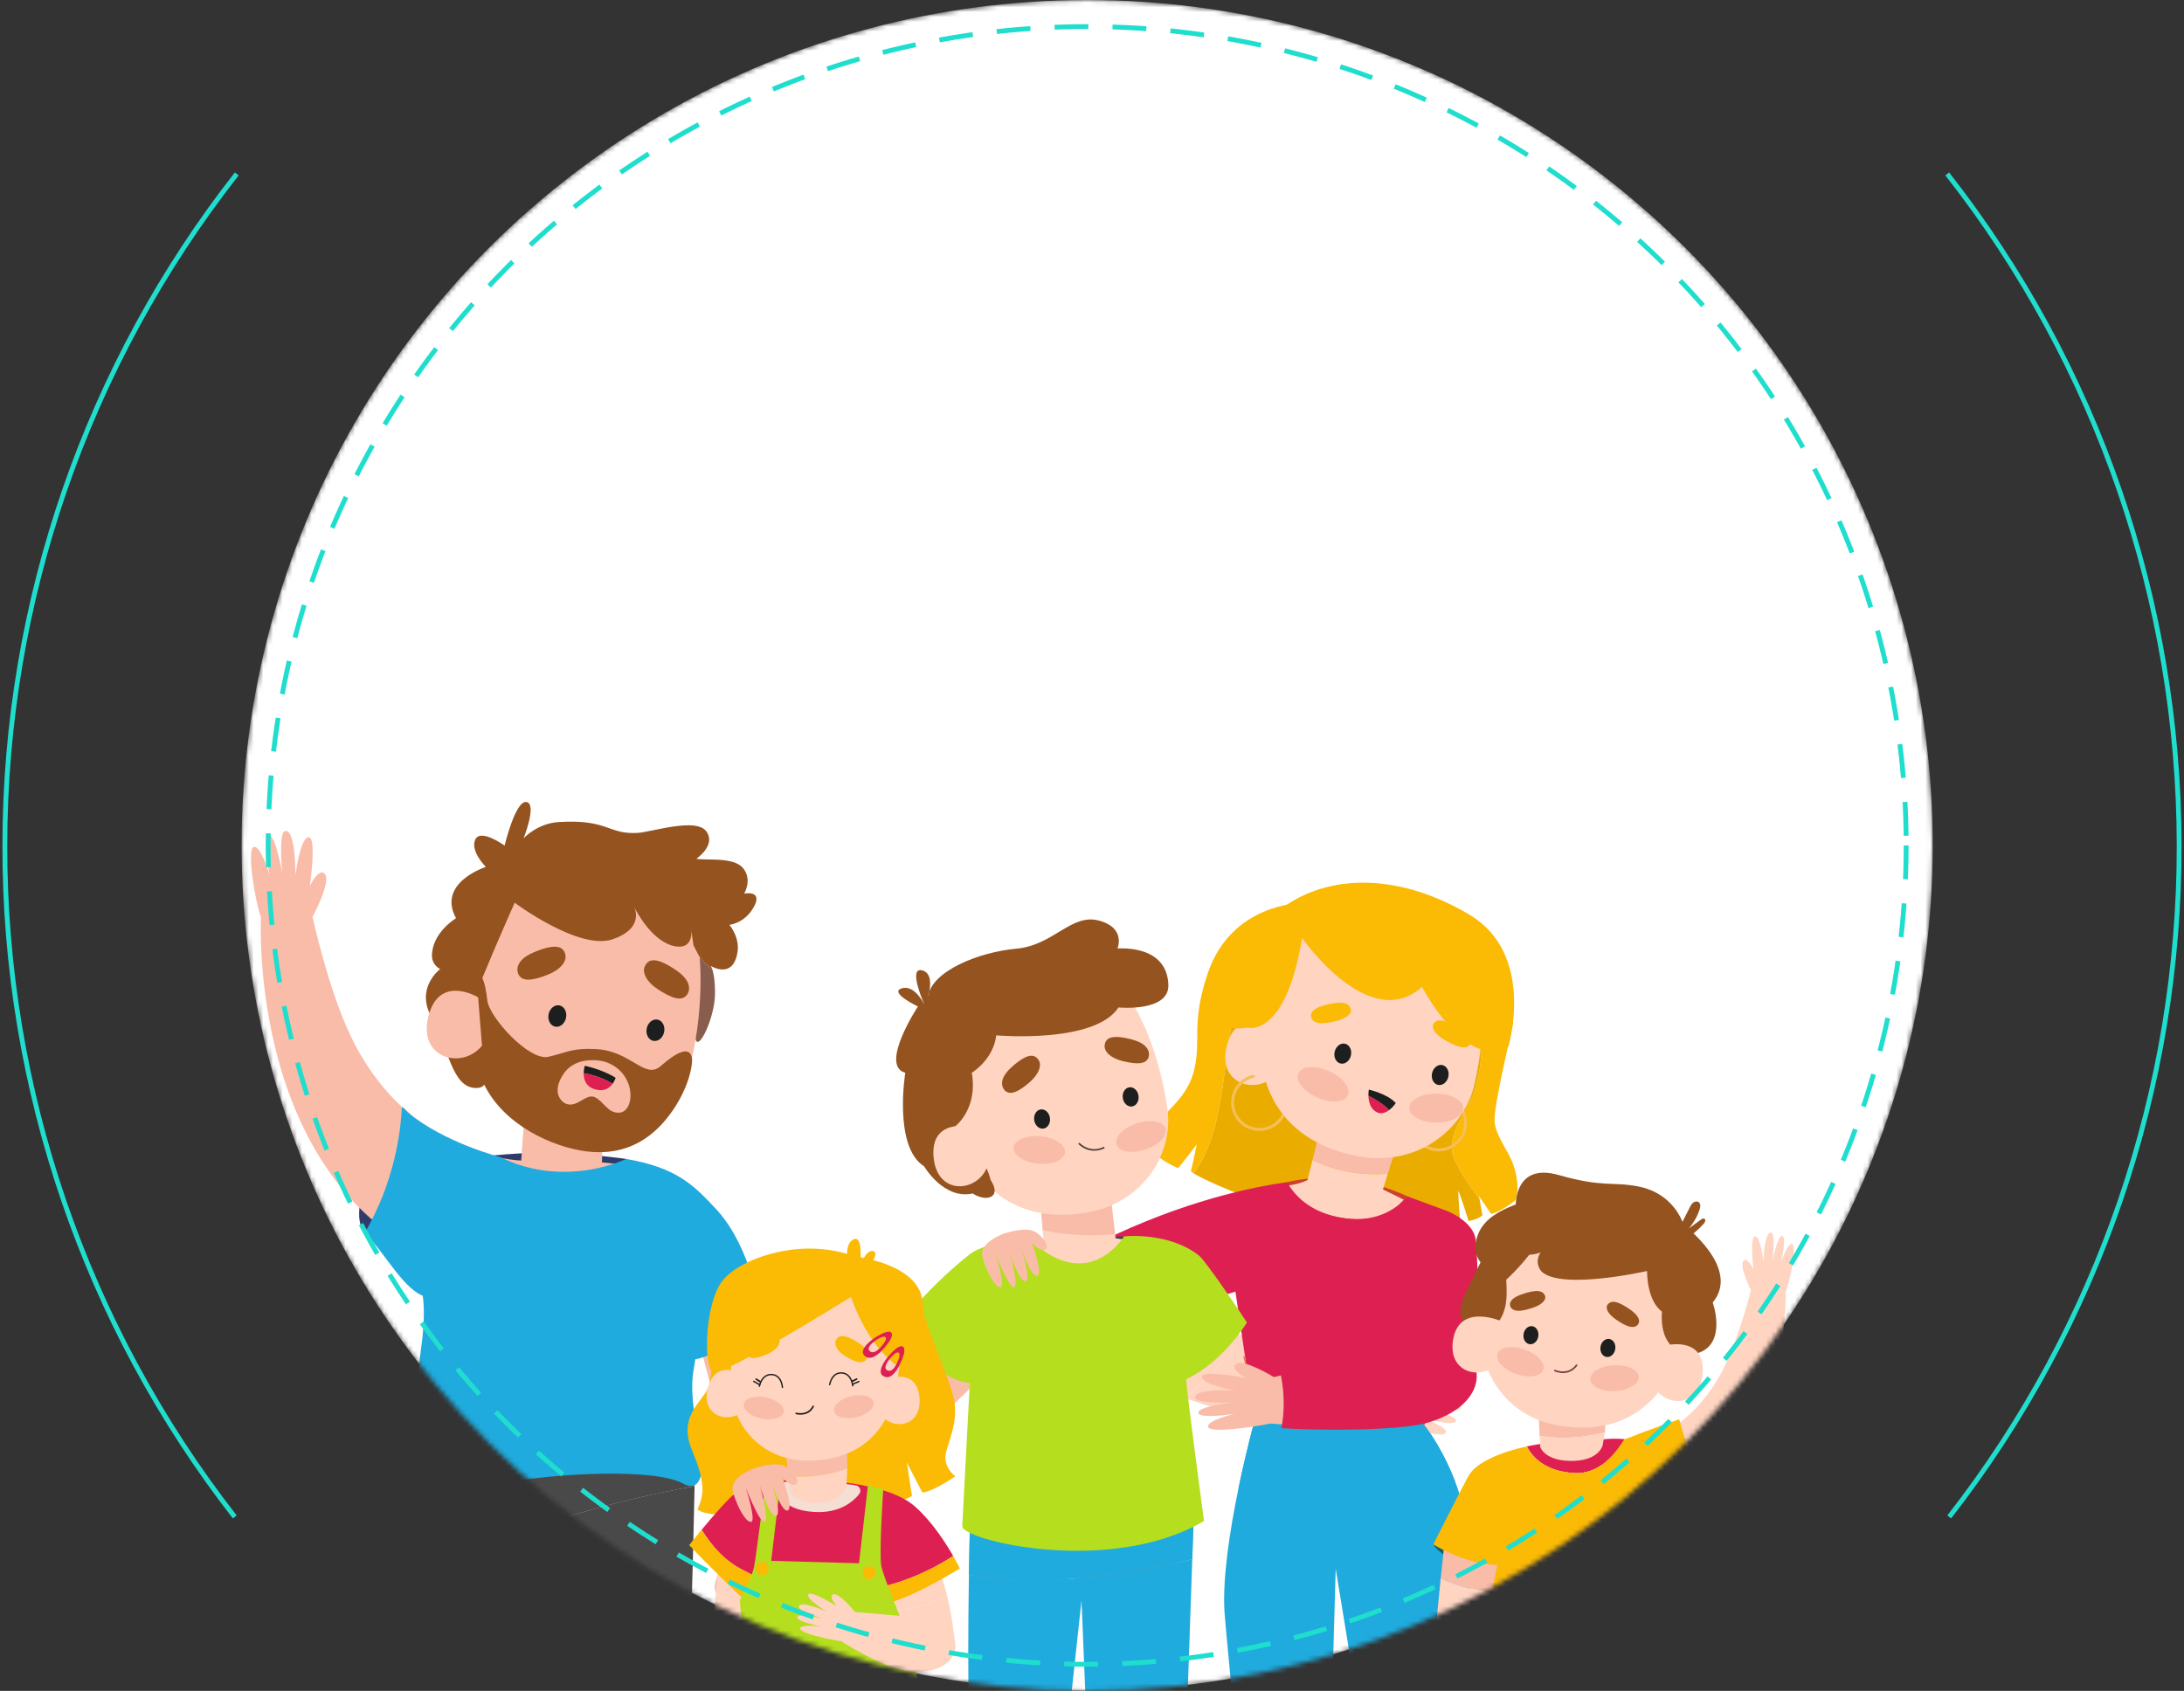 <?xml version="1.0" encoding="UTF-8"?> <svg xmlns="http://www.w3.org/2000/svg" width="452" height="350" viewBox="0 0 452 350" fill="none"><rect x="0" y="0" width="452" height="350" fill="#333333" stroke="none"/><path d="M403 36C434.021 75.587 450.925 124.514 451 174.929C451.074 225.343 434.314 274.32 403.41 314" stroke="#1FDECE"></path><path d="M49 36C17.979 75.587 1.075 124.514 1 174.929C0.926 225.343 17.686 274.32 48.59 314" stroke="#1FDECE"></path><mask id="mask0_15_1815" style="mask-type:alpha" maskUnits="userSpaceOnUse" x="50" y="0" width="350" height="350"><circle cx="225" cy="175" r="175" fill="white"></circle></mask><g mask="url(#mask0_15_1815)"><circle cx="225" cy="175" r="175" fill="white"></circle><path fill-rule="evenodd" clip-rule="evenodd" d="M257.162 276.49C246.971 272.108 236.129 266.098 236.129 266.098L223.995 279.701C225.935 281.881 232.667 285.144 245.234 289.41C249.771 285.72 253.83 281.338 257.162 276.49Z" fill="#FFD4C1"></path><path fill-rule="evenodd" clip-rule="evenodd" d="M294.933 289.174C294.933 289.174 301.395 288.792 301.501 287.368C301.605 285.945 293.24 286.621 293.24 286.621C293.24 286.621 296.744 285.194 295.36 284.143C293.976 283.091 288.06 285.802 288.06 285.802C288.06 285.802 270.899 281.288 266.427 279.964C263.662 279.146 260.446 277.901 257.162 276.49C253.83 281.337 249.772 285.72 245.234 289.41C248.183 290.412 251.45 291.467 255.055 292.578C268.045 296.579 287.649 294.536 287.649 294.536C291.152 295.7 298.713 297.732 299.211 296.57C299.71 295.407 294.594 293.537 294.594 293.537C294.594 293.537 300.933 295.335 301.337 294.177C301.741 293.02 295.067 291.431 295.067 291.431C295.067 291.431 301.807 292.544 302.251 291.479C302.934 289.644 294.933 289.173 294.933 289.173V289.174Z" fill="#FFD4C1"></path><path fill-rule="evenodd" clip-rule="evenodd" d="M258.621 200.373C261.541 195.205 266.571 191.899 271.963 188.844L269.216 186.948C269.216 186.948 254.861 186.98 249.958 201.465C246.491 211.712 248.598 215.008 247.222 221.138C245.574 228.478 239.948 229.995 237.206 236.335C237.206 236.335 237.79 239.109 243.816 241.809C243.816 241.809 245.661 239.574 247.681 236.863C247.681 236.863 246.744 241.486 246.469 242.39C246.447 242.463 246.648 242.634 247.043 242.883C255.244 231.901 251.975 212.867 258.622 200.373H258.621Z" fill="#FBBA04"></path><path fill-rule="evenodd" clip-rule="evenodd" d="M308.599 251.272C308.599 251.272 310.531 250.945 313.599 248.464C313.599 248.464 314.868 246.086 313.217 241.171C312.206 238.159 309.581 235.256 309.326 232.207C309.069 229.157 312.296 215.935 313.059 212.193C313.633 209.377 309.132 212.886 306.361 211.996C306.967 216.717 306.6 221.544 305.027 226.245C303.302 230.861 298.704 235.559 301.213 240.39C302.419 243.038 304.305 245.614 306.206 248.202L306.099 247.6L308.599 251.272V251.272Z" fill="#FBBA04"></path><path fill-rule="evenodd" clip-rule="evenodd" d="M301.213 240.39C298.705 235.56 303.302 230.86 305.028 226.245C306.6 221.544 306.967 216.718 306.361 211.996C305.449 211.704 304.834 211.546 304.834 211.546L271.963 188.844C266.572 191.899 261.541 195.205 258.621 200.373C251.974 212.867 255.243 231.901 247.042 242.883C251.573 245.725 281.942 258.816 302.21 253.176C302.21 253.176 301.781 247.434 301.801 246.658C301.82 245.882 303.938 252.742 303.938 252.742C303.938 252.742 305.635 252.51 306.805 251.598L306.206 248.203C304.306 245.614 302.419 243.039 301.213 240.39V240.39Z" fill="#EBAC00"></path><path fill-rule="evenodd" clip-rule="evenodd" d="M264.201 222.251L263.674 212.854C263.674 212.854 256.246 208.083 253.95 216.289C251.654 224.496 260.281 226.888 264.201 222.251Z" fill="#FFD4C1"></path><path fill-rule="evenodd" clip-rule="evenodd" d="M265.465 230.386C264.615 232.266 262.726 233.482 260.669 233.482C260.284 233.481 259.894 233.44 259.503 233.35C257.055 232.798 255.395 230.623 255.395 228.217C255.395 227.832 255.437 227.442 255.525 227.051C255.984 225.021 257.557 223.532 259.454 223.083C259.619 223.044 259.72 222.88 259.681 222.715C259.642 222.551 259.477 222.45 259.313 222.488C257.196 222.989 255.44 224.651 254.929 226.916C254.83 227.352 254.782 227.788 254.782 228.217C254.783 230.906 256.636 233.329 259.367 233.948C259.804 234.046 260.239 234.093 260.669 234.093C262.967 234.093 265.072 232.739 266.022 230.638C266.091 230.484 266.023 230.303 265.868 230.233C265.714 230.164 265.534 230.232 265.465 230.387V230.386Z" fill="#F5BF58"></path><path fill-rule="evenodd" clip-rule="evenodd" d="M302.425 230.031C302.815 230.788 303.007 231.613 303.007 232.435C303.006 233.977 302.335 235.502 301.041 236.544C300.067 237.327 298.902 237.707 297.741 237.707C296.201 237.707 294.676 237.036 293.634 235.742C292.85 234.768 292.47 233.603 292.47 232.443C292.47 231.671 292.638 230.903 292.969 230.198C293.041 230.045 292.974 229.864 292.822 229.792C292.669 229.72 292.487 229.786 292.415 229.939C292.046 230.726 291.858 231.582 291.858 232.443C291.858 233.737 292.284 235.041 293.158 236.126C294.319 237.568 296.024 238.319 297.741 238.319C299.035 238.319 300.34 237.893 301.425 237.02C302.867 235.858 303.619 234.154 303.618 232.435C303.618 231.519 303.405 230.597 302.969 229.751C302.891 229.6 302.707 229.542 302.557 229.619C302.407 229.696 302.349 229.88 302.425 230.031H302.425Z" fill="#F5BF58"></path><path fill-rule="evenodd" clip-rule="evenodd" d="M287.228 242.965L289.14 236.845L272.943 234.898L271.637 240.123C276.476 242.509 281.876 243.404 287.228 242.965Z" fill="#F9BCA8"></path><path fill-rule="evenodd" clip-rule="evenodd" d="M266.386 244.702C266.386 244.702 272.238 243.126 279.317 244.109C286.395 245.092 291.704 247.846 291.704 247.846L289.247 254.334L275.777 256.104L265.257 248.534L266.386 244.702Z" fill="#CD3F2F"></path><path fill-rule="evenodd" clip-rule="evenodd" d="M287.228 242.964C281.876 243.404 276.476 242.509 271.637 240.123L270.603 244.257C270.603 244.257 269.342 245.014 266.634 245.388C267.733 247.436 270.718 251.183 278.457 252.201C285.2 253.088 288.499 250.571 290.525 248.337L286.216 246.204L287.228 242.964L287.228 242.964Z" fill="#FFD4C1"></path><path fill-rule="evenodd" clip-rule="evenodd" d="M306.61 203.376C306.61 203.376 307.899 212.34 305.175 224.39C303.05 233.793 293.463 241.299 281.816 239.45C270.869 237.712 260.641 230.835 260.698 214.943C260.755 199.05 268.243 188.077 282.735 187.817C297.226 187.558 305.93 193.354 306.611 203.376H306.61Z" fill="#FFD4C1"></path><path fill-rule="evenodd" clip-rule="evenodd" d="M278.956 226.727C278.286 228.237 275.449 228.443 272.621 227.187C269.794 225.931 268.045 223.689 268.715 222.179C269.386 220.669 272.221 220.463 275.05 221.719C277.878 222.975 279.627 225.216 278.955 226.727H278.956Z" fill="#F9BCA8"></path><path fill-rule="evenodd" clip-rule="evenodd" d="M302.846 229.42C302.835 231.072 300.318 232.395 297.224 232.373C294.13 232.352 291.631 230.994 291.643 229.342C291.654 227.69 294.172 226.368 297.265 226.389C300.36 226.412 302.858 227.768 302.846 229.42Z" fill="#F9BCA8"></path><path fill-rule="evenodd" clip-rule="evenodd" d="M271.524 210.971C271.524 210.971 270.202 209.126 274.117 208.077C278.032 207.03 279.17 207.712 279.53 208.759C279.858 209.716 278.773 210.792 276.562 211.337C273.908 211.99 272.232 212.02 271.524 210.971Z" fill="#FBBA04"></path><path fill-rule="evenodd" clip-rule="evenodd" d="M304.026 216.411C304.026 216.411 305.665 215.001 302.062 212.847C298.458 210.692 297.221 211.025 296.67 211.939C296.168 212.773 297.017 214.134 299.061 215.304C301.515 216.709 303.138 217.224 304.026 216.411Z" fill="#FBBA04"></path><path fill-rule="evenodd" clip-rule="evenodd" d="M279.585 218.476C279.33 219.607 278.369 220.354 277.441 220.145C276.511 219.935 275.966 218.847 276.222 217.715C276.477 216.584 277.438 215.837 278.367 216.047C279.295 216.256 279.84 217.344 279.585 218.476Z" fill="#1D1E1E"></path><path fill-rule="evenodd" clip-rule="evenodd" d="M299.745 222.895C299.489 224.026 298.529 224.774 297.601 224.564C296.672 224.354 296.127 223.266 296.383 222.135C296.638 221.003 297.599 220.256 298.527 220.465C299.456 220.675 300.001 221.763 299.745 222.895Z" fill="#1D1E1E"></path><path fill-rule="evenodd" clip-rule="evenodd" d="M284.765 230.133C285.762 230.733 286.737 230.348 287.488 229.785C286.293 228.502 284.693 227.544 283.212 226.818C283.237 227.897 283.517 229.383 284.764 230.133H284.765Z" fill="#DE1F52"></path><path fill-rule="evenodd" clip-rule="evenodd" d="M283.295 225.542C283.295 225.542 283.196 226.088 283.212 226.819C284.693 227.544 286.292 228.502 287.488 229.786C288.313 229.168 288.867 228.332 288.867 228.332C287.187 226.423 283.295 225.543 283.296 225.543L283.295 225.542Z" fill="#1D1E1E"></path><path fill-rule="evenodd" clip-rule="evenodd" d="M258.155 212.712C258.155 212.712 266.038 215.056 269.477 194.143C269.477 194.142 283.346 214.12 294.304 204.273C294.304 204.273 303.512 221.886 312.169 216.66C312.169 216.66 317.952 197.565 304.09 189.32C290.228 181.075 276.141 180.713 266.297 187.284C256.15 194.057 244.981 214.936 258.155 212.712H258.155Z" fill="#FBBA04"></path><path fill-rule="evenodd" clip-rule="evenodd" d="M305.408 256.541C304.822 252.738 299.559 250.691 299.559 250.691L291.372 247.675C289.345 249.91 285.199 253.088 278.457 252.201C270.718 251.182 267.485 246.75 266.386 244.701C259.542 245.645 245.015 248.52 227.662 257.076C223.478 259.139 206.027 262.914 206.027 262.914L206.439 271.649C204.449 272.408 241.35 272.103 255.686 267.363L259.634 294.107L294.879 294.856L295.575 288.286C299.526 288.301 304.431 288.036 305.116 286.666C306.285 284.327 305.993 260.344 305.408 256.541Z" fill="#DE1F52"></path><path fill-rule="evenodd" clip-rule="evenodd" d="M258.232 284.61L257.293 280.782C257.414 280.758 257.536 280.733 257.656 280.709L257.845 281.987L258.232 284.61Z" fill="#EA7A5E"></path><path fill-rule="evenodd" clip-rule="evenodd" d="M277.887 290.13C277.563 289.999 277.199 289.816 276.892 289.509C276.688 289.306 276.537 289.072 276.439 288.824C276.318 288.722 276.201 288.608 276.094 288.477C275.626 287.907 275.481 287.162 275.709 286.537L275.766 286.4C276.114 285.655 276.865 285.336 277.636 285.336C277.949 285.336 278.264 285.389 278.557 285.486C278.781 285.561 278.998 285.653 279.205 285.762C279.572 285.875 279.913 286.066 280.192 286.295C280.658 286.678 280.956 287.155 281.057 287.647C281.395 288.419 281.4 289.335 280.805 289.957L277.887 290.13V290.13Z" fill="#E69D8F"></path><path fill-rule="evenodd" clip-rule="evenodd" d="M290.082 289.404C289.583 288.954 289.481 288.48 289.496 288.134C289.503 287.986 289.531 287.844 289.581 287.708C289.699 287.386 289.93 287.106 290.233 286.918C290.569 286.58 291.044 286.4 291.543 286.4C291.776 286.4 292.014 286.438 292.246 286.519C292.565 286.629 292.833 286.796 293.065 286.97L292.884 289.237L290.082 289.404H290.082Z" fill="#E69D8F"></path><path fill-rule="evenodd" clip-rule="evenodd" d="M129.58 239.892C129.58 239.892 123.064 238.945 115.815 238.634C108.565 238.322 99.05 239.488 99.05 239.488C99.05 239.488 105.996 254.622 117.058 251.367C128.121 248.114 129.58 239.892 129.58 239.892Z" fill="#2F3C6B"></path><path fill-rule="evenodd" clip-rule="evenodd" d="M83.499 229.304C83.499 229.303 69.999 249.589 75.748 255.542C81.497 261.495 89.871 235.64 84.717 230.487L83.499 229.304Z" fill="#2F3C6B"></path><path fill-rule="evenodd" clip-rule="evenodd" d="M92.989 262.067C51.005 245.959 54.011 189.883 54.011 189.883C52.79 186.606 51.043 175.835 52.499 175.326C53.954 174.815 55.809 181.191 55.809 181.191C55.809 181.191 54.142 173.333 55.583 172.936C57.023 172.54 58.409 180.787 58.409 180.787C58.409 180.787 57.607 172.498 58.94 172.044C61.227 171.364 61.146 181.135 61.146 181.135C61.146 181.135 62.14 173.305 63.879 173.295C65.618 173.284 64.112 183.402 64.112 183.402C64.112 183.402 66.133 179.257 67.299 181.027C68.464 182.797 64.683 189.771 64.683 189.771C64.683 189.771 67.898 204.634 72.526 214.345C84.628 239.738 107.874 240.231 107.874 240.231L108.525 231.662L124.936 231.185L124.573 240.603L131.683 241.374C131.683 241.374 140.869 243.495 145.102 247.958C148.124 251.144 154.067 258.351 159.211 281.994C162.734 298.185 161.555 321.208 161.555 321.208C162.608 325.584 164.298 334.979 162.834 335.464C161.371 335.949 159.626 329.542 159.626 329.542C159.626 329.542 161.157 337.428 159.709 337.798C158.263 338.17 157.02 329.899 157.02 329.899C157.02 329.899 157.678 338.202 156.338 338.633C154.039 339.272 154.29 329.505 154.29 329.505C154.29 329.505 153.161 337.316 151.422 337.297C149.682 337.277 151.364 327.186 151.364 327.186C151.364 327.186 149.27 331.295 148.136 329.505C147.001 327.715 150.903 320.809 150.903 320.809C150.903 320.809 149.664 297.721 148.408 292.176C147.152 286.629 141.551 266.271 141.551 266.271L141.64 310.106C110.859 322.601 93.153 311.84 93.153 311.84L92.989 262.068L92.989 262.067Z" fill="#F9BCA8"></path><path fill-rule="evenodd" clip-rule="evenodd" d="M124.716 236.893L124.936 231.185L108.525 231.661L108.005 238.502C112.275 238.712 118.685 238.609 124.716 236.893H124.716Z" fill="#F9BCA8"></path><path fill-rule="evenodd" clip-rule="evenodd" d="M125.569 404.288L118.103 320.395L143.245 316.795C143.245 316.795 138.511 380.883 135.894 401.535C135.895 401.535 152.113 407.006 152.113 410.035C152.113 413.063 133.554 411.172 133.554 411.172C133.554 411.172 122.299 414.238 125.569 404.288H125.569Z" fill="#F5A382"></path><path fill-rule="evenodd" clip-rule="evenodd" d="M110.665 404.288C110.665 404.288 113.665 348.204 115.362 307.415C115.615 301.339 92.989 316.795 92.989 316.795C92.989 316.795 97.723 380.882 100.339 401.535C100.339 401.535 84.653 406.886 84.653 409.914C84.653 412.943 102.679 411.172 102.679 411.172C102.679 411.172 113.934 414.237 110.665 404.288Z" fill="#F5A382"></path><path fill-rule="evenodd" clip-rule="evenodd" d="M92.989 322.782C93.405 388.366 96.231 397.322 96.231 397.322C100.076 399.793 113.29 397.186 113.29 397.186L118.592 325.887L122.789 397.322C122.789 397.322 139.936 401.668 140.211 397.322C142.617 359.404 143.519 319.632 143.75 307.625C126.408 310.721 109.403 315.86 92.989 322.782L92.989 322.782Z" fill="#494949"></path><path fill-rule="evenodd" clip-rule="evenodd" d="M143.816 303.981L92.939 305.766C92.938 311.827 92.956 317.486 92.989 322.783C109.404 315.861 126.408 310.723 143.751 307.626C143.796 305.275 143.816 303.981 143.816 303.981Z" fill="#494949"></path><path fill-rule="evenodd" clip-rule="evenodd" d="M118.539 326.601L118.563 326.266C118.58 326.264 118.597 326.261 118.613 326.258L118.632 326.585C118.601 326.59 118.571 326.595 118.539 326.601Z" fill="#9CA6CB"></path><path fill-rule="evenodd" clip-rule="evenodd" d="M122.027 325.986C122.054 325.963 122.089 325.949 122.127 325.947C122.147 325.947 122.166 325.951 122.184 325.957C122.132 325.967 122.08 325.976 122.027 325.986Z" fill="#4568AD"></path><path fill-rule="evenodd" clip-rule="evenodd" d="M119.899 304.82V304.435C119.899 304.312 119.972 304.212 120.062 304.212C120.152 304.212 120.225 304.312 120.225 304.435V304.808L119.899 304.82H119.899Z" fill="#9A798D"></path><path fill-rule="evenodd" clip-rule="evenodd" d="M142.207 307.907C142.346 307.881 142.483 307.856 142.622 307.831C142.586 307.876 142.502 307.9 142.207 307.907Z" fill="#4E7FBE"></path><path fill-rule="evenodd" clip-rule="evenodd" d="M117.706 304.897C117.856 304.491 118.168 304.212 118.528 304.212C118.873 304.212 119.172 304.465 119.329 304.84L117.706 304.897Z" fill="#9A798D"></path><path fill-rule="evenodd" clip-rule="evenodd" d="M144.51 197.587C144.111 196.826 143.787 196.195 143.538 195.708C143.895 197.9 144.381 200.481 144.765 201.031C144.765 201.031 143.272 212.754 143.962 215.179C144.652 217.603 147.957 210.482 147.978 205.704C147.99 202.883 147.672 201.382 147.408 200.621C146.514 199.949 145.136 198.784 144.509 197.587L144.51 197.587Z" fill="#895D4D"></path><path fill-rule="evenodd" clip-rule="evenodd" d="M144.494 195.221C144.494 195.221 146.099 204.749 143.506 217.67C141.482 227.752 131.453 236.005 118.984 234.334C107.264 232.763 96.179 225.694 95.829 208.744C95.48 191.793 103.182 179.898 118.629 179.246C134.077 178.595 143.509 184.552 144.494 195.221Z" fill="#F9BCA8"></path><path fill-rule="evenodd" clip-rule="evenodd" d="M96.404 207.166C96.404 207.166 96.223 217.999 101.011 225.974C105.799 233.948 116.099 238.058 122.758 238.462C129.083 238.846 134.374 236.356 138.552 230.8C142.731 225.244 143.481 219.922 143.171 218.785C142.541 216.47 139.893 217.912 136.69 220.707C133.487 223.502 130.554 217.555 123.443 217.163C118.307 216.881 117.461 217.869 113.461 218.756C109.461 219.642 101.238 210.544 100.859 207.098C99.856 197.991 97.195 201.85 96.404 207.166Z" fill="#95531F"></path><path fill-rule="evenodd" clip-rule="evenodd" d="M125.142 219.76C125.142 219.76 119.346 218.09 116.533 222.438C114.018 226.324 116.367 228.21 117.204 228.502C119.556 229.322 121.299 226.23 123.143 227.129C124.987 228.028 125.761 230.455 128.155 230.324C131.551 230.138 131.79 221.857 125.142 219.76L125.142 219.76Z" fill="#F9BCA8"></path><path fill-rule="evenodd" clip-rule="evenodd" d="M131.241 187.742C131.196 187.641 131.164 187.584 131.164 187.584C131.164 187.584 131.191 187.642 131.241 187.742Z" fill="#895D4D"></path><path fill-rule="evenodd" clip-rule="evenodd" d="M156.054 187.655C157.928 184.163 154.013 184.977 154.013 184.977C154.013 184.977 155.766 182.088 153.784 179.697C151.802 177.307 146.165 178.169 144.115 177.757C144.115 177.757 148.287 174.961 146.17 172.074C144.054 169.188 134.913 172.211 132.024 172.4C125.862 172.805 125.912 169.505 115.608 170.161C111.173 170.443 108.371 173.514 108.371 173.514C108.371 173.514 111.215 166.349 108.939 166.009C106.663 165.669 104.433 175.027 104.433 175.027C104.433 175.026 99.417 171.4 98.348 173.806C97.28 176.212 100.554 179.448 100.554 179.448C100.554 179.448 90.349 182.71 94.382 190.066C94.382 190.066 89.327 193.058 89.395 197.976C89.395 197.976 89.398 199.714 91.099 200.584C91.099 200.584 85.865 204.472 89.327 210.582C92.79 216.69 93.438 225.143 98.465 225.214C103.491 225.285 98.2 216.604 97.03 213.673C95.86 210.742 97.604 207.86 100.241 201.448C102.88 195.036 106.514 186.857 106.514 186.857C106.514 186.857 119.794 196.79 126.755 194.435C132.949 192.341 131.613 188.551 131.243 187.741C131.193 187.642 131.165 187.584 131.165 187.584C131.165 187.583 131.197 187.641 131.243 187.741C131.786 188.824 135.211 195.277 139.979 195.917C143.656 196.411 143.047 192.43 143.047 192.43C143.047 192.43 143.251 193.943 143.539 195.708C143.788 196.196 144.112 196.827 144.511 197.587C145.137 198.785 146.516 199.949 147.409 200.622C147.226 200.094 147.069 199.919 147.069 199.919C147.069 199.919 151.606 202.822 152.601 197.278C153.236 194.123 150.959 191.439 150.959 191.439C150.959 191.439 154.183 191.148 156.056 187.655H156.054Z" fill="#95531F"></path><path fill-rule="evenodd" clip-rule="evenodd" d="M99.754 216.448L98.949 206.439C98.949 206.439 90.906 201.543 88.668 210.354C86.431 219.166 95.693 221.493 99.754 216.447V216.448Z" fill="#F9BCA8"></path><path fill-rule="evenodd" clip-rule="evenodd" d="M107.316 201.726C107.316 201.726 105.796 199.077 110.531 197.097C115.266 195.116 116.606 196.03 117 197.574C117.359 198.983 116.017 200.718 113.346 201.764C110.139 203.02 108.127 203.237 107.316 201.726Z" fill="#95531F"></path><path fill-rule="evenodd" clip-rule="evenodd" d="M142.128 205.984C142.128 205.984 144.146 203.691 139.9 200.807C135.655 197.923 134.159 198.551 133.467 199.986C132.834 201.295 133.803 203.263 136.212 204.819C139.105 206.69 141.033 207.302 142.128 205.984Z" fill="#95531F"></path><path fill-rule="evenodd" clip-rule="evenodd" d="M117.146 210.674C116.902 211.888 115.897 212.709 114.901 212.509C113.905 212.309 113.296 211.164 113.539 209.95C113.782 208.736 114.787 207.915 115.784 208.114C116.779 208.314 117.389 209.46 117.146 210.674Z" fill="#1D1E1E"></path><path fill-rule="evenodd" clip-rule="evenodd" d="M137.451 213.612C137.207 214.826 136.202 215.648 135.206 215.448C134.21 215.248 133.601 214.103 133.844 212.889C134.087 211.676 135.093 210.853 136.088 211.053C137.084 211.253 137.694 212.399 137.451 213.612Z" fill="#1D1E1E"></path><path fill-rule="evenodd" clip-rule="evenodd" d="M126.786 224.345C127.24 223.716 127.408 223.096 127.408 223.096C124.59 221.325 121.028 220.611 121.028 220.611C121.028 220.61 120.819 221.288 120.809 222.146C122.294 222.387 124.562 222.969 126.786 224.345Z" fill="#1D1E1E"></path><path fill-rule="evenodd" clip-rule="evenodd" d="M120.809 222.146C120.795 223.298 121.141 224.776 122.849 225.381C124.956 226.128 126.152 225.226 126.786 224.346C124.562 222.969 122.294 222.388 120.809 222.146Z" fill="#DE1F52"></path><path fill-rule="evenodd" clip-rule="evenodd" d="M84.387 230.27C92.108 236.608 103.461 239.487 103.461 239.487C108.005 241.739 112.453 242.52 116.353 242.563C124.025 242.65 129.58 239.892 129.58 239.892C139.971 241.694 143.487 245.202 148.271 250.349C152.942 255.372 155.75 263.241 157.507 271.079C153.957 275.254 148.54 280.679 143.901 281.367C143.901 281.367 143.901 281.367 143.487 283.938C142.565 289.654 144.779 298.216 144.971 298.392C145.165 298.567 146.9 310.18 141.304 307.059C135.708 303.939 114.898 304.766 102.409 307.291C89.921 309.817 90.558 309.755 89.015 307.708C87.472 305.661 85.613 289.532 87.14 279.114C88.213 271.79 87.476 268.203 87.476 268.203C83.016 266.416 78.801 257.902 75.419 255.324C81.669 244.668 82.951 234.198 83.17 229.086C83.57 229.527 83.975 229.931 84.387 230.27H84.387Z" fill="#1FABDE"></path><path fill-rule="evenodd" clip-rule="evenodd" d="M230.091 401.627L223.39 326.331L245.956 323.1C245.956 323.1 241.706 380.621 239.359 399.156C239.359 399.156 253.915 404.067 253.915 406.785C253.915 409.503 237.258 407.806 237.258 407.806C237.258 407.806 227.156 410.558 230.091 401.627Z" fill="#F5A382"></path><path fill-rule="evenodd" clip-rule="evenodd" d="M245.956 323.101L223.39 326.332L227.418 371.597C232.5 371.383 237.413 370.558 242.269 369.387C244.167 347.316 245.956 323.1 245.956 323.1V323.101Z" fill="#F18B68"></path><path fill-rule="evenodd" clip-rule="evenodd" d="M216.714 401.628C216.714 401.628 219.406 351.292 220.931 314.683C221.158 309.228 200.85 323.1 200.85 323.1C200.85 323.1 205.099 380.621 207.447 399.157C207.447 399.157 193.368 403.959 193.368 406.677C193.368 409.396 209.547 407.806 209.547 407.806C209.547 407.806 219.649 410.558 216.713 401.628H216.714Z" fill="#F5A382"></path><path fill-rule="evenodd" clip-rule="evenodd" d="M200.85 323.1C200.85 323.1 221.158 309.228 220.93 314.683C220.178 332.78 219.138 354.229 218.28 371.295C213.807 371.598 209.246 372.066 204.78 372.2C202.795 349.429 200.85 323.1 200.85 323.1Z" fill="#F18B68"></path><path fill-rule="evenodd" clip-rule="evenodd" d="M246.063 322.905C246.294 322.854 246.521 322.795 246.75 322.741L247.06 313.705L200.804 313.201C200.679 317.703 200.59 321.959 200.526 325.957C215.612 328.569 231.084 326.233 246.063 322.904V322.905Z" fill="#52A6A2"></path><path fill-rule="evenodd" clip-rule="evenodd" d="M214.178 327.079C209.609 327.079 205.05 326.741 200.526 325.958C200.59 321.959 200.68 317.703 200.804 313.202L247.06 313.705L246.75 322.741C246.521 322.795 246.294 322.854 246.063 322.905C245.262 323.084 244.461 323.258 243.657 323.43C236.974 324.858 230.201 326.048 223.419 326.652H223.419C220.339 326.926 217.256 327.079 214.178 327.079L214.178 327.079Z" fill="#1FABDE"></path><path fill-rule="evenodd" clip-rule="evenodd" d="M246.063 322.905C231.085 326.234 215.612 328.569 200.526 325.958C200.155 349.182 200.68 363.477 200.68 363.477C204.131 365.695 220.254 364.424 220.254 364.424L223.828 331.261L225.148 363.35C233.528 364.583 245.355 363.35 245.355 363.35L246.751 322.741C246.521 322.795 246.294 322.854 246.063 322.905H246.063Z" fill="#1FABDE"></path><path fill-rule="evenodd" clip-rule="evenodd" d="M232.616 255.931C232.616 255.931 217.417 256.404 213.701 257.069C213.701 257.069 216.737 264.627 223.05 263.878C229.363 263.13 232.616 255.931 232.616 255.931V255.931Z" fill="#3D4154"></path><path fill-rule="evenodd" clip-rule="evenodd" d="M180.89 285.11C177.477 288.291 164.135 299.991 164.135 299.991C164.135 299.991 157.632 300.205 156.863 301.764C156.093 303.323 159.865 303.035 159.865 303.035C159.865 303.035 152.078 306.164 152.807 307.391C153.536 308.617 159.49 306.075 159.49 306.075C159.49 306.075 152.54 310.067 153.97 311.404C154.844 312.159 160.378 308.156 160.378 308.156C160.378 308.156 155.115 312.556 155.993 313.411C156.872 314.267 161.742 309.829 161.742 309.829C161.742 309.829 157.998 313.785 158.963 314.603C159.928 315.421 165.786 310.228 168.403 307.623C168.403 307.623 186.858 300.701 196.697 291.323C196.753 291.269 196.806 291.217 196.863 291.164C191.923 289.063 187.363 286.142 183.45 282.559C182.574 283.482 181.715 284.341 180.891 285.11H180.89Z" fill="#F5A382"></path><path fill-rule="evenodd" clip-rule="evenodd" d="M218.742 265.938L201.812 259.18C201.812 259.18 191.77 273.799 183.449 282.559C187.361 286.142 191.922 289.063 196.861 291.164C211.112 277.565 217.804 269.401 218.742 265.938L218.742 265.938Z" fill="#F9BCA8"></path><path fill-rule="evenodd" clip-rule="evenodd" d="M250.035 264.632C245.429 258.738 237.325 257.374 237.325 257.374C237.312 257.17 230.885 256.322 230.885 256.322L230.015 248.694L215.349 248.823L215.991 257.218L209.67 258.147C209.67 258.147 201.541 260.35 197.914 264.477L250.034 264.632L250.035 264.632Z" fill="#FFD4C1"></path><path fill-rule="evenodd" clip-rule="evenodd" d="M201.702 280.704L201.027 311.122C228.926 321.237 246.979 310.346 246.979 310.346L243.889 282.69L201.703 280.704L201.702 280.704Z" fill="#8A5B51"></path><path fill-rule="evenodd" clip-rule="evenodd" d="M215.78 254.6L215.391 249.512L230.056 249.383L230.751 255.473C226.946 255.804 221.221 255.928 215.78 254.599V254.6Z" fill="#F9BCA8"></path><path fill-rule="evenodd" clip-rule="evenodd" d="M200.573 259.729C204.815 256.366 213.702 257.069 213.702 257.069C225.526 267.701 232.617 255.931 232.617 255.931C232.617 255.931 241.832 254.89 248.159 259.913C249.659 261.103 257.851 273.365 258.059 273.756C258.059 273.756 253.114 281.982 245.483 285.481C245.58 288.089 249.18 314.844 249.18 314.844C229.599 326.342 198.944 318.753 199.147 315.923C199.241 314.627 200.637 286.816 200.745 286.301C197.679 286.106 190.922 283.128 187.119 273.329C187.77 272.13 192.984 265.749 200.573 259.729V259.729Z" fill="#B5DE1F"></path><path fill-rule="evenodd" clip-rule="evenodd" d="M235.818 210.299C235.818 210.299 239.982 217.859 241.608 229.518C242.877 238.615 236.856 248.533 225.849 250.803C215.505 252.937 204.073 250.247 198.776 236.059C193.48 221.87 196.464 209.568 209.296 204.461C222.129 199.354 231.839 201.594 235.818 210.299Z" fill="#FFD4C1"></path><path fill-rule="evenodd" clip-rule="evenodd" d="M197.703 233.119C197.703 233.119 202.419 229.618 201.12 222.047C201.12 222.047 205.574 219.4 206.185 214.312C206.185 214.312 226.556 216.113 231.487 208.533C231.487 208.533 242.043 209.564 241.804 203.811C241.566 198.057 236.823 196.129 231.274 196.321C231.274 196.321 233.102 192.031 227.379 190.542C221.655 189.054 218.065 195.681 210.29 196.381C202.517 197.081 192.742 201.036 192.031 206.36C192.031 206.36 193.689 201.465 190.764 200.842C187.84 200.22 191.343 208.021 191.343 208.021C191.343 208.021 189.384 203.739 186.626 204.584C183.868 205.429 189.97 208.334 189.97 208.334C189.97 208.334 181.926 220.571 187.356 222.055C187.356 222.055 184.851 237.38 191.25 241.416C191.25 241.416 195.296 248.377 201.311 247.046C204.239 248.918 207.415 247.848 205.008 244.237C205.008 244.237 204.222 240.331 201.676 238.987C201.676 238.987 201.703 236.169 197.704 233.119H197.703Z" fill="#95531F"></path><path fill-rule="evenodd" clip-rule="evenodd" d="M219.185 207.171C219.107 207.112 219.056 207.081 219.056 207.081C219.057 207.081 219.104 207.115 219.185 207.171Z" fill="#3B3446"></path><path fill-rule="evenodd" clip-rule="evenodd" d="M204.358 241.396L200.727 233.195C200.727 233.195 192.5 231.44 193.214 239.53C193.927 247.62 202.423 246.849 204.358 241.396Z" fill="#FFD4C1"></path><path fill-rule="evenodd" clip-rule="evenodd" d="M208.001 225.759C208.001 225.759 205.937 223.974 209.345 220.907C212.753 217.841 214.153 218.216 214.94 219.402C215.658 220.483 215.039 222.342 213.096 224.013C210.762 226.018 209.13 226.793 208.001 225.76V225.759Z" fill="#95531F"></path><path fill-rule="evenodd" clip-rule="evenodd" d="M237.691 218.88C237.691 218.88 238.714 216.353 234.284 215.173C229.854 213.993 228.778 214.965 228.618 216.379C228.471 217.669 229.868 219.042 232.359 219.645C235.35 220.367 237.156 220.316 237.691 218.88Z" fill="#95531F"></path><path fill-rule="evenodd" clip-rule="evenodd" d="M217.291 231.4C217.444 232.496 216.839 233.486 215.94 233.611C215.042 233.737 214.189 232.95 214.037 231.855C213.884 230.76 214.489 229.771 215.387 229.644C216.286 229.52 217.138 230.305 217.291 231.4Z" fill="#1D1E1E"></path><path fill-rule="evenodd" clip-rule="evenodd" d="M235.628 226.822C235.781 227.917 235.176 228.906 234.277 229.032C233.379 229.157 232.527 228.371 232.374 227.276C232.221 226.181 232.826 225.191 233.724 225.067C234.623 224.94 235.475 225.727 235.628 226.822Z" fill="#1D1E1E"></path><path fill-rule="evenodd" clip-rule="evenodd" d="M226.732 238.175C227.849 238.108 228.626 237.659 228.641 237.65L228.471 237.365C228.365 237.427 225.839 238.876 223.378 236.541L223.149 236.781C224.412 237.98 225.713 238.236 226.732 238.175H226.732Z" fill="#493B36"></path><path fill-rule="evenodd" clip-rule="evenodd" d="M220.413 238.546C220.265 240.114 217.766 241.16 214.83 240.883C211.895 240.606 209.636 239.111 209.783 237.544C209.931 235.976 212.43 234.93 215.365 235.207C218.301 235.484 220.561 236.98 220.413 238.546Z" fill="#F9BCA8"></path><path fill-rule="evenodd" clip-rule="evenodd" d="M241.217 233.585C241.707 235.08 239.833 237.038 237.032 237.957C234.23 238.875 231.561 238.407 231.071 236.911C230.58 235.415 232.454 233.458 235.256 232.539C238.057 231.621 240.726 232.088 241.217 233.585Z" fill="#F9BCA8"></path><path fill-rule="evenodd" clip-rule="evenodd" d="M159.515 323.627L148.862 321.139C148.862 321.139 148.516 324.881 148.125 330.005C151.01 331.279 154.25 332.035 157.508 332.334C158.208 328.859 158.909 325.716 159.515 323.626V323.627Z" fill="#FFD4C1"></path><path fill-rule="evenodd" clip-rule="evenodd" d="M148.124 330.006C147.573 337.207 146.928 347.141 147.016 353.274C146.091 355.951 144.463 361.729 145.35 362.122C146.238 362.514 147.718 358.609 147.718 358.609C147.718 358.609 146.282 363.453 147.165 363.774C148.049 364.094 149.329 358.992 149.329 358.992C149.329 358.992 148.413 364.149 149.226 364.501C150.627 365.04 151.061 358.91 151.061 358.91C151.061 358.91 151.295 363.868 152.385 363.962C153.475 364.056 153.034 357.636 153.034 357.636C153.034 357.636 154.095 360.335 154.914 359.283C155.733 358.231 153.709 353.671 153.709 353.671C153.709 353.671 155.606 341.772 157.507 332.335C154.249 332.036 151.01 331.281 148.124 330.006V330.006Z" fill="#FFD4C1"></path><path fill-rule="evenodd" clip-rule="evenodd" d="M147.264 276.71C147.264 276.71 147.764 284.54 146.459 287.45C145.154 290.359 140.371 293.257 143.135 299.961C145.899 306.665 145.866 309.133 144.361 312.421C144.361 312.421 145.555 313.806 150.876 313.419L151.867 308.278L153.327 313.178C153.327 313.178 179.267 314.449 188.745 309.694L187.674 302.726L190.887 308.937C190.887 308.937 192.524 309.048 197.71 305.602C197.71 305.602 195.332 303.834 195.693 301.216C196.054 298.597 198.755 294.039 197.188 288.625C195.622 283.21 192.08 275.751 190.783 270.527C189.488 265.303 147.264 276.711 147.264 276.711L147.264 276.71Z" fill="#FBBA04"></path><path fill-rule="evenodd" clip-rule="evenodd" d="M154.133 291.713L153.921 284.663C153.921 284.663 148.45 280.944 146.57 287.048C144.69 293.152 151.107 295.111 154.133 291.713Z" fill="#FFD4C1"></path><path fill-rule="evenodd" clip-rule="evenodd" d="M181.923 292.288L183.611 285.439C183.611 285.439 189.741 282.953 190.297 289.315C190.854 295.678 184.169 296.246 181.923 292.288V292.288Z" fill="#FFD4C1"></path><path fill-rule="evenodd" clip-rule="evenodd" d="M175.295 300.048L175.36 303.945C171.372 305.416 167.159 305.97 163.167 305.514L162.538 299.994L175.295 300.048H175.295Z" fill="#F9BCA8"></path><path fill-rule="evenodd" clip-rule="evenodd" d="M182.12 333.652L181.071 326.777C181.071 326.777 190.719 319.735 193.588 323.898C194.577 325.332 195.373 327.707 195.991 330.224C192.139 332.664 187.1 333.308 182.12 333.652V333.652Z" fill="#FFD4C1"></path><path fill-rule="evenodd" clip-rule="evenodd" d="M195.991 330.224C197.166 335.009 197.696 340.307 197.672 340.624L182.882 338.643L182.12 333.652C187.1 333.308 192.139 332.663 195.991 330.224Z" fill="#FFD4C1"></path><path fill-rule="evenodd" clip-rule="evenodd" d="M153.847 325.035C150.03 323.136 147.384 320.126 145.204 316.66C147.528 313.853 150.863 309.992 152.74 308.579C155.822 306.257 166.547 306.193 168.928 306.346C171.308 306.5 183.984 307.009 189.444 311.904C192.932 315.03 195.718 319.364 197.276 322.088C184.278 330.482 167.81 332.635 153.847 325.034V325.035Z" fill="#DE1F52"></path><path fill-rule="evenodd" clip-rule="evenodd" d="M145.204 316.66C147.384 320.125 150.03 323.135 153.847 325.034C167.81 332.635 184.278 330.482 197.276 322.088C198.157 323.63 198.648 324.659 198.648 324.659C198.648 324.659 189.468 330.388 183.787 331.841C183.787 331.841 187.911 340.451 188.05 340.709C188.189 340.968 153.966 340.196 153.966 340.196C153.966 340.196 153.743 333.454 153.666 330.83C153.666 330.83 145.872 323.326 142.632 319.836C142.632 319.836 143.709 318.465 145.205 316.66H145.204Z" fill="#FBBA04"></path><path fill-rule="evenodd" clip-rule="evenodd" d="M177.113 307.463C177.955 307.61 178.352 308.606 177.818 309.273C176.529 310.884 173.733 313.257 168.575 312.97C160.845 312.541 161.237 308.203 161.372 307.134C161.488 306.208 172.506 306.665 177.113 307.463Z" fill="#F5DED4"></path><path fill-rule="evenodd" clip-rule="evenodd" d="M175.36 303.945L175.205 307.381C175.205 307.381 174.825 310.595 170.026 311.079C164.647 311.621 163.542 308.557 163.542 308.557L163.167 305.514C167.159 305.97 171.371 305.415 175.36 303.945Z" fill="#FFD4C1"></path><path fill-rule="evenodd" clip-rule="evenodd" d="M151.197 271.554C151.197 271.554 151.126 279.093 151.446 288.011C151.705 295.23 157.733 302.084 166.567 302.334C174.871 302.569 183.355 298.918 185.512 287.204C187.668 275.491 185.495 266.047 174.858 263.851C164.22 261.655 153.714 262.489 151.197 271.554Z" fill="#FFD4C1"></path><path fill-rule="evenodd" clip-rule="evenodd" d="M163.329 268.644C163.373 268.579 163.402 268.543 163.402 268.543C163.402 268.543 163.375 268.58 163.329 268.644Z" fill="#5B4039"></path><path fill-rule="evenodd" clip-rule="evenodd" d="M179.234 281.432C179.234 281.432 180.587 279.766 177.528 277.859C174.469 275.952 173.436 276.433 172.988 277.46C172.581 278.396 173.315 279.751 175.049 280.778C177.131 282.01 178.502 282.388 179.234 281.432Z" fill="#FBBA04"></path><path fill-rule="evenodd" clip-rule="evenodd" d="M154.611 280.408C154.611 280.408 153.471 278.59 156.74 277.069C160.01 275.549 160.975 276.153 161.294 277.227C161.585 278.206 160.691 279.461 158.844 280.269C156.628 281.239 155.221 281.446 154.611 280.408V280.408Z" fill="#FBBA04"></path><path fill-rule="evenodd" clip-rule="evenodd" d="M172.623 292.146C172.908 293.351 174.968 293.895 177.225 293.362C179.481 292.828 181.08 291.419 180.794 290.214C180.51 289.009 178.449 288.465 176.192 288.998C173.936 289.532 172.338 290.941 172.623 292.146Z" fill="#F9BCA8"></path><path fill-rule="evenodd" clip-rule="evenodd" d="M162.179 292.296C161.929 293.509 159.885 294.113 157.614 293.643C155.343 293.174 153.705 291.811 153.955 290.598C154.206 289.385 156.25 288.783 158.52 289.252C160.791 289.721 162.429 291.083 162.179 292.296Z" fill="#F9BCA8"></path><path fill-rule="evenodd" clip-rule="evenodd" d="M176.628 286.852C176.627 286.842 176.572 286.188 176.246 285.506C175.924 284.827 175.301 284.106 174.196 284.05L174.06 284.046C173.01 284.045 172.374 284.702 172.024 285.333C171.67 285.965 171.575 286.585 171.573 286.594C171.561 286.669 171.613 286.74 171.688 286.752C171.763 286.763 171.834 286.712 171.846 286.637C171.846 286.636 171.851 286.603 171.864 286.539C171.911 286.317 172.06 285.75 172.399 285.25C172.74 284.75 173.25 284.324 174.061 284.322L174.181 284.325C175.163 284.378 175.691 284.994 175.998 285.626C176.149 285.94 176.239 286.255 176.29 286.49C176.316 286.607 176.332 286.704 176.341 286.772C176.351 286.84 176.353 286.874 176.353 286.874C176.36 286.951 176.427 287.007 176.503 287.001C176.579 286.994 176.635 286.928 176.629 286.852H176.628Z" fill="#1D1E1E"></path><path fill-rule="evenodd" clip-rule="evenodd" d="M176.495 286.666L177.813 286.091C177.882 286.061 177.915 285.979 177.884 285.91C177.854 285.84 177.772 285.808 177.703 285.838L176.385 286.412C176.315 286.443 176.283 286.524 176.314 286.594C176.344 286.663 176.426 286.696 176.495 286.666Z" fill="#1D1E1E"></path><path fill-rule="evenodd" clip-rule="evenodd" d="M176.485 286.041L177.369 285.607C177.45 285.567 177.483 285.469 177.444 285.389C177.403 285.307 177.306 285.275 177.226 285.314L176.341 285.749C176.26 285.788 176.227 285.886 176.267 285.967C176.307 286.047 176.405 286.081 176.485 286.041Z" fill="#1D1E1E"></path><path fill-rule="evenodd" clip-rule="evenodd" d="M157.288 286.976C157.288 286.976 157.295 286.942 157.31 286.879C157.365 286.657 157.533 286.09 157.89 285.591C158.25 285.09 158.778 284.663 159.59 284.661L159.712 284.665C160.693 284.717 161.197 285.33 161.484 285.959C161.625 286.273 161.703 286.586 161.746 286.821C161.768 286.938 161.78 287.035 161.788 287.102C161.795 287.17 161.797 287.205 161.797 287.205C161.8 287.281 161.865 287.339 161.942 287.336C162.017 287.331 162.077 287.267 162.072 287.191C162.072 287.181 162.04 286.528 161.735 285.846C161.436 285.168 160.832 284.444 159.727 284.39L159.591 284.386C158.54 284.385 157.884 285.038 157.512 285.666C157.137 286.296 157.02 286.915 157.018 286.925C157.004 286.999 157.053 287.071 157.128 287.086C157.202 287.1 157.275 287.051 157.289 286.976H157.288Z" fill="#1D1E1E"></path><path fill-rule="evenodd" clip-rule="evenodd" d="M157.304 286.513L156.053 285.807C155.987 285.77 155.903 285.793 155.865 285.859C155.827 285.925 155.851 286.01 155.917 286.048L157.168 286.754C157.235 286.791 157.319 286.768 157.357 286.702C157.394 286.636 157.37 286.551 157.304 286.513Z" fill="#1D1E1E"></path><path fill-rule="evenodd" clip-rule="evenodd" d="M157.417 285.858L156.582 285.335C156.506 285.287 156.405 285.31 156.358 285.386C156.31 285.463 156.332 285.563 156.409 285.611L157.243 286.135C157.32 286.182 157.421 286.159 157.468 286.083C157.516 286.007 157.492 285.906 157.417 285.858Z" fill="#1D1E1E"></path><path fill-rule="evenodd" clip-rule="evenodd" d="M176.921 260.092C176.921 260.092 189.048 261.391 190.761 268.408C192.473 275.424 188.314 284.221 188.314 284.221C188.314 284.221 180.84 281.715 176.107 268.452C176.107 268.452 149.587 285.01 147.554 284.018C145.521 283.025 145.866 269.722 149.516 265.101C153.167 260.478 165.847 255.933 176.921 260.092Z" fill="#FBBA04"></path><path fill-rule="evenodd" clip-rule="evenodd" d="M178.793 263.429C178.793 263.429 182.366 259.498 180.778 258.986C179.189 258.475 177.982 262.159 177.982 262.159C177.982 262.159 178.789 255.55 176.657 256.53C174.526 257.509 175.176 262.349 176.879 263.276L178.793 263.429H178.793Z" fill="#FBBA04"></path><path fill-rule="evenodd" clip-rule="evenodd" d="M185.062 280.315C186.25 279.39 186.257 280.442 186.094 280.971C186.094 280.971 185.122 284.289 183.69 283.679C182.393 283.127 184.362 280.86 185.062 280.315V280.315ZM182.996 284.939C185.405 285.965 187.041 280.384 187.041 280.384C187.315 279.492 187.301 277.724 185.302 279.281C184.125 280.198 180.814 284.011 182.996 284.939Z" fill="#DE1F52"></path><path fill-rule="evenodd" clip-rule="evenodd" d="M182.302 276.859C183.7 276.301 183.415 277.313 183.111 277.777C183.111 277.777 181.254 280.692 180.047 279.707C178.956 278.816 181.478 277.188 182.301 276.859H182.302ZM179.029 280.725C181.058 282.38 184.183 277.477 184.183 277.477C184.695 276.697 185.175 274.994 182.821 275.933C181.435 276.485 177.192 279.225 179.029 280.725H179.029Z" fill="#DE1F52"></path><path fill-rule="evenodd" clip-rule="evenodd" d="M182.792 308.283C182.792 308.283 181.876 321.876 182.42 324.293C182.963 326.711 187.049 336.551 187.049 336.551C187.049 336.551 190.876 350.705 192.279 357.369C193.682 364.032 194.478 367.912 194.478 367.912C194.478 367.912 185.895 374.92 172.108 372.155L171.988 365.647L170.483 365.656L169.628 372.333C169.628 372.333 158.448 373.763 151.253 367.724C151.253 367.724 153.01 355.366 153.777 351.091C154.545 346.814 153.11 331.242 153.11 331.242C153.11 331.242 155.585 326.671 156.058 324.329C156.533 321.987 158.414 306.72 158.414 306.72L161.606 306.294L159.61 323.087L177.778 323.589L179.634 307.448L182.792 308.283L182.792 308.283Z" fill="#B5DE1F"></path><path fill-rule="evenodd" clip-rule="evenodd" d="M178.548 325.777C178.675 326.51 179.371 327.001 180.103 326.874C180.835 326.747 181.326 326.051 181.2 325.319C181.073 324.587 180.377 324.096 179.644 324.223C178.913 324.349 178.422 325.045 178.548 325.777Z" fill="#FBBA04"></path><path fill-rule="evenodd" clip-rule="evenodd" d="M156.422 324.893C156.549 325.625 157.245 326.116 157.977 325.989C158.709 325.863 159.2 325.166 159.074 324.435C158.947 323.703 158.251 323.211 157.519 323.338C156.787 323.465 156.296 324.161 156.422 324.893Z" fill="#FBBA04"></path><path fill-rule="evenodd" clip-rule="evenodd" d="M169.8 336.651C169.8 336.651 164.873 335.662 165.002 334.736C165.132 333.81 170.212 335.057 170.212 335.057C170.212 335.057 165.253 333.465 165.321 332.587C165.497 331.105 171.089 333.572 171.089 333.572C171.09 333.572 166.839 331.062 167.263 330.06C167.688 329.058 173.127 332.43 173.127 332.43C173.127 332.43 171.247 330.242 172.553 330.011C173.858 329.78 176.927 333.679 176.927 333.679C176.927 333.679 191.892 334.817 194.16 335.501C196.427 336.182 198.168 339.345 197.621 341.708C197.074 344.071 194.244 346.352 188.691 345.998C183.137 345.645 174.164 339.748 174.164 339.748C171.381 339.317 165.544 338.062 165.611 337.1C165.679 336.137 169.801 336.652 169.801 336.652L169.8 336.651Z" fill="#FFD4C1"></path><path fill-rule="evenodd" clip-rule="evenodd" d="M164.721 292.727C164.73 292.729 165.114 292.837 165.654 292.837C166.078 292.837 166.601 292.771 167.109 292.528C167.617 292.287 168.108 291.864 168.455 291.174C168.495 291.093 168.463 290.995 168.382 290.955C168.302 290.914 168.204 290.947 168.164 291.027C167.848 291.655 167.418 292.019 166.968 292.234C166.519 292.449 166.044 292.511 165.654 292.511C165.406 292.511 165.192 292.486 165.041 292.461C164.965 292.449 164.906 292.436 164.866 292.427L164.808 292.414C164.721 292.39 164.631 292.44 164.607 292.527C164.583 292.614 164.633 292.704 164.721 292.728L164.721 292.727Z" fill="#1D1E1E"></path><path fill-rule="evenodd" clip-rule="evenodd" d="M156.18 303.907C156.18 303.907 150.883 305.719 151.675 308.729C152.468 311.738 154.372 315.214 155.459 315.019C156.546 314.822 154.37 308.012 154.37 308.012C154.37 308.012 157.217 315.395 158.258 315.01C159.298 314.626 157.206 307.329 157.206 307.329C157.206 307.329 159.117 313.87 160.564 313.787C162.011 313.705 159.54 306.499 159.54 306.499C159.54 306.499 161.749 313.169 163.026 312.66C164.305 312.152 161.889 305.732 161.889 305.732C161.89 305.732 163.43 307.694 164.597 307.28C165.763 306.865 164.291 304.352 162.333 303.424C160.376 302.496 156.181 303.907 156.181 303.907H156.18Z" fill="#F9BCA8"></path><path fill-rule="evenodd" clip-rule="evenodd" d="M207.816 255.333C207.816 255.333 202.518 257.145 203.311 260.155C204.104 263.164 206.009 266.64 207.095 266.444C208.182 266.249 206.006 259.438 206.006 259.438C206.006 259.438 208.853 266.82 209.894 266.436C210.935 266.052 208.842 258.754 208.842 258.754C208.842 258.754 210.753 265.295 212.2 265.213C213.647 265.131 211.176 257.925 211.176 257.925C211.176 257.925 213.385 264.594 214.662 264.086C215.94 263.578 213.525 257.158 213.525 257.158C213.525 257.158 215.065 259.12 216.232 258.706C217.399 258.291 215.927 255.779 213.969 254.85C212.011 253.921 207.817 255.333 207.817 255.333H207.816Z" fill="#F9BCA8"></path><path fill-rule="evenodd" clip-rule="evenodd" d="M272.284 402.636L275.319 323.727L257.049 318.42C257.049 318.42 257.272 377.466 260.877 399.989C260.877 399.989 243.311 406.562 243.42 409.879C243.528 413.197 263.785 410.461 263.785 410.461C263.785 410.461 276.221 413.416 272.284 402.636H272.284Z" fill="#F49B6D"></path><path fill-rule="evenodd" clip-rule="evenodd" d="M301.756 404.653C301.756 404.653 303.77 365.612 304.17 320.881C304.229 314.216 279.625 320.478 279.625 320.478C279.625 320.478 286.744 379.484 290.348 402.008C290.348 402.008 273.361 408.429 273.47 411.746C273.578 415.063 293.256 412.479 293.256 412.479C293.256 412.479 305.693 415.433 301.756 404.653Z" fill="#F49B6D"></path><path fill-rule="evenodd" clip-rule="evenodd" d="M259.635 294.107C259.635 294.107 252.531 319.793 253.423 333.707C253.768 339.085 259.552 396.745 259.552 396.745C259.552 396.745 264.229 398.098 274.404 396.26L276.436 324.722L288.448 398.091C288.448 398.091 298.489 399.786 302.611 396.941C302.611 396.941 305.386 358.082 304.17 320.88C303.779 308.895 297.47 297.96 293.941 294.017L259.635 294.107Z" fill="#1FABDE"></path><path fill-rule="evenodd" clip-rule="evenodd" d="M294.199 294.311L294.198 294.31C294.199 294.311 294.199 294.311 294.199 294.311V294.311ZM294.187 294.296C294.187 294.296 294.187 294.296 294.187 294.296C294.187 294.296 294.187 294.296 294.187 294.297V294.296ZM294.175 294.281L294.174 294.281C294.175 294.281 294.175 294.281 294.175 294.281ZM294.162 294.267C294.161 294.266 294.16 294.265 294.159 294.263C294.16 294.264 294.161 294.266 294.162 294.267ZM294.14 294.241C294.137 294.238 294.135 294.235 294.132 294.233C294.135 294.235 294.137 294.238 294.14 294.241ZM294.129 294.228C294.126 294.225 294.124 294.223 294.121 294.219C294.123 294.222 294.126 294.225 294.129 294.228Z" fill="#894A56"></path><path fill-rule="evenodd" clip-rule="evenodd" d="M293.993 294.075C293.99 294.071 293.987 294.068 293.984 294.065C293.987 294.068 293.99 294.072 293.993 294.075ZM293.981 294.062C293.979 294.059 293.976 294.056 293.973 294.053C293.976 294.056 293.979 294.06 293.981 294.062Z" fill="#894A56"></path><path fill-rule="evenodd" clip-rule="evenodd" d="M277.138 310.243C270.139 310.243 263.178 309.47 256.301 308.17C257.931 300.27 259.629 294.124 259.634 294.107L293.941 294.016C293.945 294.021 293.948 294.024 293.952 294.028C293.954 294.031 293.957 294.034 293.96 294.037C293.96 294.038 293.962 294.039 293.963 294.04C293.965 294.043 293.968 294.046 293.971 294.049C293.972 294.05 293.972 294.052 293.974 294.052C293.976 294.055 293.979 294.059 293.982 294.062C293.983 294.062 293.983 294.063 293.984 294.064C293.987 294.068 293.99 294.071 293.993 294.075C293.993 294.075 293.993 294.075 293.994 294.075C294.034 294.121 294.076 294.168 294.118 294.217C294.119 294.218 294.119 294.219 294.121 294.22C294.123 294.223 294.126 294.226 294.128 294.229C294.13 294.23 294.131 294.231 294.132 294.234C294.134 294.236 294.137 294.239 294.139 294.242C294.141 294.243 294.142 294.245 294.144 294.247C294.146 294.249 294.148 294.252 294.15 294.254C294.153 294.257 294.156 294.261 294.158 294.264C294.16 294.265 294.161 294.266 294.161 294.268C294.165 294.272 294.17 294.276 294.173 294.281L294.174 294.282C294.178 294.286 294.182 294.291 294.186 294.296C294.186 294.296 294.187 294.296 294.187 294.297C294.191 294.301 294.195 294.306 294.198 294.31L294.199 294.311C296.239 296.695 299.077 301.213 301.208 306.828C300.119 307.166 299.01 307.48 297.876 307.763C290.95 309.495 284.026 310.244 277.139 310.243H277.138Z" fill="#1FABDE"></path><path fill-rule="evenodd" clip-rule="evenodd" d="M266.015 294.889C264.115 294.76 262.951 294.663 262.951 294.663C258.964 295.475 250.424 296.705 250.032 295.367C249.639 294.029 255.484 292.657 255.484 292.657C255.484 292.657 248.311 293.789 248.021 292.47C247.731 291.151 255.242 290.29 255.242 290.29C255.242 290.29 247.721 290.621 247.374 289.397C246.868 287.299 255.685 287.836 255.685 287.836C255.686 287.836 248.664 286.568 248.737 284.998C248.809 283.427 257.873 285.266 257.873 285.266C257.873 285.266 254.227 283.243 255.88 282.275C257.533 281.306 263.65 285.05 263.65 285.05C263.65 285.05 264.442 284.86 265.788 284.54L266.015 294.888V294.889Z" fill="#F9BCA8"></path><path fill-rule="evenodd" clip-rule="evenodd" d="M265.205 295.632C272.116 296.101 289.592 296.252 295.633 294.441C303.338 292.133 306.028 287.623 305.583 284.145C305.138 280.668 301.192 277.257 297.777 277.47C294.909 277.648 271.931 282.241 264.904 283.914C264.905 283.914 266.407 289.222 265.205 295.631V295.632Z" fill="#DE1F52"></path><path fill-rule="evenodd" clip-rule="evenodd" d="M296.628 319.689C296.628 319.689 298.023 322.159 303.074 324.164C308.127 326.168 311.214 325.494 311.214 325.494L311.699 322.122L296.628 319.689Z" fill="#1D6060"></path><path fill-rule="evenodd" clip-rule="evenodd" d="M311.452 319.686L299.279 316.51C299.279 316.51 298.771 320.801 298.167 326.68C301.447 328.232 305.148 329.197 308.885 329.638C309.794 325.664 310.693 322.072 311.452 319.686H311.452Z" fill="#F9BCA8"></path><path fill-rule="evenodd" clip-rule="evenodd" d="M298.167 326.68C297.319 334.942 296.282 346.343 296.199 353.397C295.056 356.445 293.013 363.04 294.021 363.518C295.029 363.996 296.847 359.55 296.847 359.55C296.847 359.55 295.052 365.076 296.058 365.471C297.064 365.865 298.687 360.038 298.687 360.038C298.687 360.038 297.482 365.94 298.406 366.368C300 367.03 300.682 359.996 300.682 359.996C300.682 359.995 300.803 365.704 302.053 365.843C303.304 365.983 302.989 358.59 302.989 358.59C302.989 358.59 304.128 361.725 305.101 360.541C306.074 359.355 303.883 354.052 303.883 354.052C303.883 354.052 306.419 340.431 308.886 329.639C305.149 329.197 301.447 328.233 298.167 326.681L298.167 326.68Z" fill="#FFD4C1"></path><path fill-rule="evenodd" clip-rule="evenodd" d="M307.584 346.186C307.584 346.186 326.521 351.762 346.176 345.726C346.176 345.726 341.296 340.018 328.118 341.06C314.94 342.101 312.251 342.437 307.584 346.186V346.186Z" fill="#469796"></path><path fill-rule="evenodd" clip-rule="evenodd" d="M345.907 350.503L344.496 343.206C344.496 343.206 316.166 341.358 308.647 343.906L307.342 352.976C320.142 351.026 332.941 350.147 345.907 350.503Z" fill="#88AD00"></path><path fill-rule="evenodd" clip-rule="evenodd" d="M328.941 342.593C328.839 342.591 328.739 342.589 328.638 342.588C328.616 341.866 328.6 341.416 328.599 341.396C328.596 341.313 328.661 341.242 328.745 341.239C328.823 341.241 328.9 341.302 328.902 341.385C328.903 341.405 328.92 341.862 328.942 342.593H328.941Z" fill="#3F749A"></path><path fill-rule="evenodd" clip-rule="evenodd" d="M315.38 342.845C315.382 342.781 315.384 342.716 315.386 342.651C315.387 342.568 315.455 342.504 315.538 342.504H315.54C315.625 342.506 315.691 342.575 315.688 342.659C315.687 342.714 315.686 342.769 315.684 342.824C315.581 342.831 315.481 342.838 315.38 342.845H315.38Z" fill="#3F749A"></path><path fill-rule="evenodd" clip-rule="evenodd" d="M341.748 315.42C370.492 305.37 369.596 267.354 369.596 267.354C370.488 265.16 371.889 257.906 370.915 257.531C369.94 257.156 368.555 261.433 368.555 261.433C368.555 261.433 369.844 256.149 368.876 255.851C367.909 255.554 366.803 261.108 366.803 261.108C366.804 261.108 367.514 255.513 366.622 255.18C365.088 254.673 364.945 261.287 364.945 261.287C364.945 261.287 364.43 255.968 363.254 255.925C362.077 255.882 362.891 262.762 362.891 262.762C362.891 262.762 361.606 259.916 360.781 261.09C359.957 262.264 362.374 267.06 362.374 267.06C362.374 267.06 359.896 277.055 356.567 283.534C352.598 291.256 347.168 295.429 342.433 297.684L341.748 315.42Z" fill="#FFD4C1"></path><path fill-rule="evenodd" clip-rule="evenodd" d="M325.825 304.91C331.129 305.204 334.586 300.689 336.33 297.921C332.439 297.449 327.435 298.549 326.939 298.66C326.45 298.52 324.917 298.314 320.259 298.738C318.881 298.862 317.437 299.09 315.999 299.396C317.175 301.688 319.84 304.579 325.825 304.91H325.825Z" fill="#DE1F52"></path><path fill-rule="evenodd" clip-rule="evenodd" d="M341.925 319.748C341.925 319.748 349.823 316.86 352.41 311.115C352.876 310.08 348.611 298.077 347.533 293.784C347.534 293.784 341.075 296.004 336.115 297.986C334.37 300.753 331.13 305.204 325.825 304.91C319.841 304.579 317.176 301.688 316 299.396C310.822 300.493 305.732 302.651 304.156 305.155C304.014 305.381 303.852 305.653 303.677 305.955C302.759 307.541 296.628 319.689 296.628 319.689C302.471 323.135 307.225 323.78 309.072 323.896C309.369 323.915 309.599 323.922 309.736 323.923C309.847 323.923 309.919 323.922 309.919 323.922C309.507 325.451 309.131 327.505 308.796 329.743C308.443 332.105 308.136 334.675 307.884 337.054C307.375 341.854 307.088 345.882 307.088 345.882C311.222 343.532 323.941 343.367 325.598 343.374C327.252 343.465 341.772 343.746 345.682 345.89C345.682 345.89 342.24 320.836 341.925 319.748V319.748Z" fill="#FBBA04"></path><path fill-rule="evenodd" clip-rule="evenodd" d="M332.392 292.75L332.146 296.501C327.646 297.66 322.974 297.924 318.628 297.231L318.388 291.884L332.393 292.75H332.392Z" fill="#F9BCA8"></path><path fill-rule="evenodd" clip-rule="evenodd" d="M332.146 296.501L331.683 299.167C331.683 299.167 331.002 302.232 325.692 302.391C319.741 302.57 318.777 299.554 318.777 299.554L318.628 297.232C322.974 297.924 327.646 297.661 332.146 296.501Z" fill="#FFD4C1"></path><path fill-rule="evenodd" clip-rule="evenodd" d="M312.371 256.79C312.371 256.79 308.441 263.888 306.888 274.846C305.677 283.395 311.317 292.731 321.66 294.888C331.381 296.915 342.133 294.409 347.141 281.081C352.149 267.754 349.37 256.183 337.316 251.356C325.262 246.528 316.129 248.614 312.371 256.79V256.79Z" fill="#FFD4C1"></path><path fill-rule="evenodd" clip-rule="evenodd" d="M315.241 248.751C312.412 249.776 309.471 250.875 307.421 253.076C305.37 255.279 304.546 258.938 306.413 261.298C305.547 263.056 304.68 264.813 303.815 266.57C303.173 267.872 302.522 269.202 302.312 270.639C302.102 272.076 302.4 273.664 303.434 274.684C304.758 275.99 307.017 276.005 308.596 275.024C310.177 274.043 311.131 272.27 311.528 270.452C311.925 268.635 311.83 266.752 311.734 264.895C314.132 262.661 316.289 260.17 318.155 257.477C319.105 256.107 320.008 254.59 320.031 252.923C320.053 251.257 318.854 249.467 317.188 249.428L315.24 248.751H315.241Z" fill="#95531F"></path><path fill-rule="evenodd" clip-rule="evenodd" d="M347.09 279.45C347.09 279.45 343.482 278.054 343.952 271.486C343.952 271.485 340.983 269.738 340.871 263.087C340.871 263.087 323.332 267.09 319.081 263.244C319.082 263.244 317.356 261.525 318.848 259.23C318.848 259.23 315.935 260.699 311.492 258.596C307.049 256.492 310.546 250.092 313.705 249.654C313.705 249.654 313.298 240.58 322.578 243.223C331.858 245.865 333.64 244.529 339.092 245.596C344.543 246.663 347.403 250.448 348.438 253.544C348.439 253.544 360.4 262.463 354.467 269.61C354.467 269.61 357.496 278.076 351.438 280.067C345.382 282.058 347.091 279.451 347.091 279.451L347.09 279.45Z" fill="#95531F"></path><path fill-rule="evenodd" clip-rule="evenodd" d="M348.815 256.498C350.233 255.621 351.517 254.533 352.615 253.28C352.864 252.995 353.086 252.51 352.777 252.293C352.543 252.128 352.226 252.301 351.996 252.47C351.17 253.077 350.343 253.683 349.517 254.289C350.5 253.15 351.259 251.818 351.741 250.394C351.919 249.868 352.015 249.189 351.576 248.85C351.247 248.594 350.746 248.683 350.415 248.94C350.087 249.198 349.887 249.584 349.699 249.957C348.787 251.764 347.875 253.572 346.964 255.379L348.816 256.499L348.815 256.498Z" fill="#95531F"></path><path fill-rule="evenodd" clip-rule="evenodd" d="M310.368 281.623L311.048 273.61C311.048 273.61 302.233 269.553 300.78 277.048C299.329 284.544 307.205 286.05 310.368 281.623V281.623Z" fill="#FFD4C1"></path><path fill-rule="evenodd" clip-rule="evenodd" d="M329.127 285.539C329.209 287.017 331.518 288.091 334.286 287.939C337.053 287.787 339.231 286.466 339.15 284.988C339.069 283.51 336.759 282.435 333.992 282.588C331.224 282.74 329.046 284.061 329.127 285.539Z" fill="#F9BCA8"></path><path fill-rule="evenodd" clip-rule="evenodd" d="M341.882 286.087L345.314 278.385C345.314 278.385 353.051 276.752 352.364 284.355C351.677 291.959 343.69 291.217 341.883 286.087H341.882Z" fill="#FFD4C1"></path><path fill-rule="evenodd" clip-rule="evenodd" d="M338.742 274.407C338.742 274.407 340.436 273.283 337.491 271.16C334.546 269.036 333.375 269.246 332.741 270.009C332.162 270.705 332.729 271.952 334.407 273.111C336.422 274.502 337.816 275.06 338.742 274.407Z" fill="#95531F"></path><path fill-rule="evenodd" clip-rule="evenodd" d="M331.242 278.776C331.077 279.802 331.625 280.744 332.468 280.88C333.31 281.015 334.126 280.293 334.291 279.266C334.456 278.241 333.907 277.299 333.066 277.163C332.223 277.027 331.407 277.75 331.242 278.776Z" fill="#1D1E1E"></path><path fill-rule="evenodd" clip-rule="evenodd" d="M319.404 283.536C318.915 284.933 316.398 285.324 313.782 284.41C311.165 283.494 309.44 281.62 309.929 280.223C310.418 278.825 312.935 278.435 315.551 279.349C318.168 280.265 319.892 282.139 319.404 283.536Z" fill="#F9BCA8"></path><path fill-rule="evenodd" clip-rule="evenodd" d="M312.749 270.725C312.749 270.725 311.433 269.174 314.853 267.953C318.272 266.731 319.338 267.257 319.736 268.167C320.097 268.996 319.207 270.036 317.273 270.684C314.952 271.46 313.457 271.61 312.749 270.725Z" fill="#95531F"></path><path fill-rule="evenodd" clip-rule="evenodd" d="M318.365 276.623C318.2 277.649 317.384 278.372 316.542 278.236C315.699 278.101 315.151 277.159 315.316 276.132C315.482 275.106 316.298 274.384 317.139 274.52C317.982 274.656 318.53 275.597 318.365 276.623Z" fill="#1D1E1E"></path><path fill-rule="evenodd" clip-rule="evenodd" d="M321.718 283.847C321.731 283.853 322.48 284.215 323.478 284.217C324.396 284.22 325.536 283.895 326.433 282.696C326.489 282.621 326.474 282.515 326.399 282.46C326.324 282.404 326.219 282.419 326.164 282.493C325.329 283.601 324.323 283.877 323.478 283.88C323.021 283.88 322.614 283.795 322.323 283.711C322.178 283.668 322.062 283.626 321.983 283.594L321.893 283.557L321.864 283.544C321.781 283.504 321.68 283.539 321.64 283.623C321.599 283.707 321.635 283.808 321.718 283.847H321.718Z" fill="#79403D"></path><circle cx="225" cy="175" r="169.5" stroke="#1FDECE" stroke-dasharray="7 5"></circle></g></svg> 